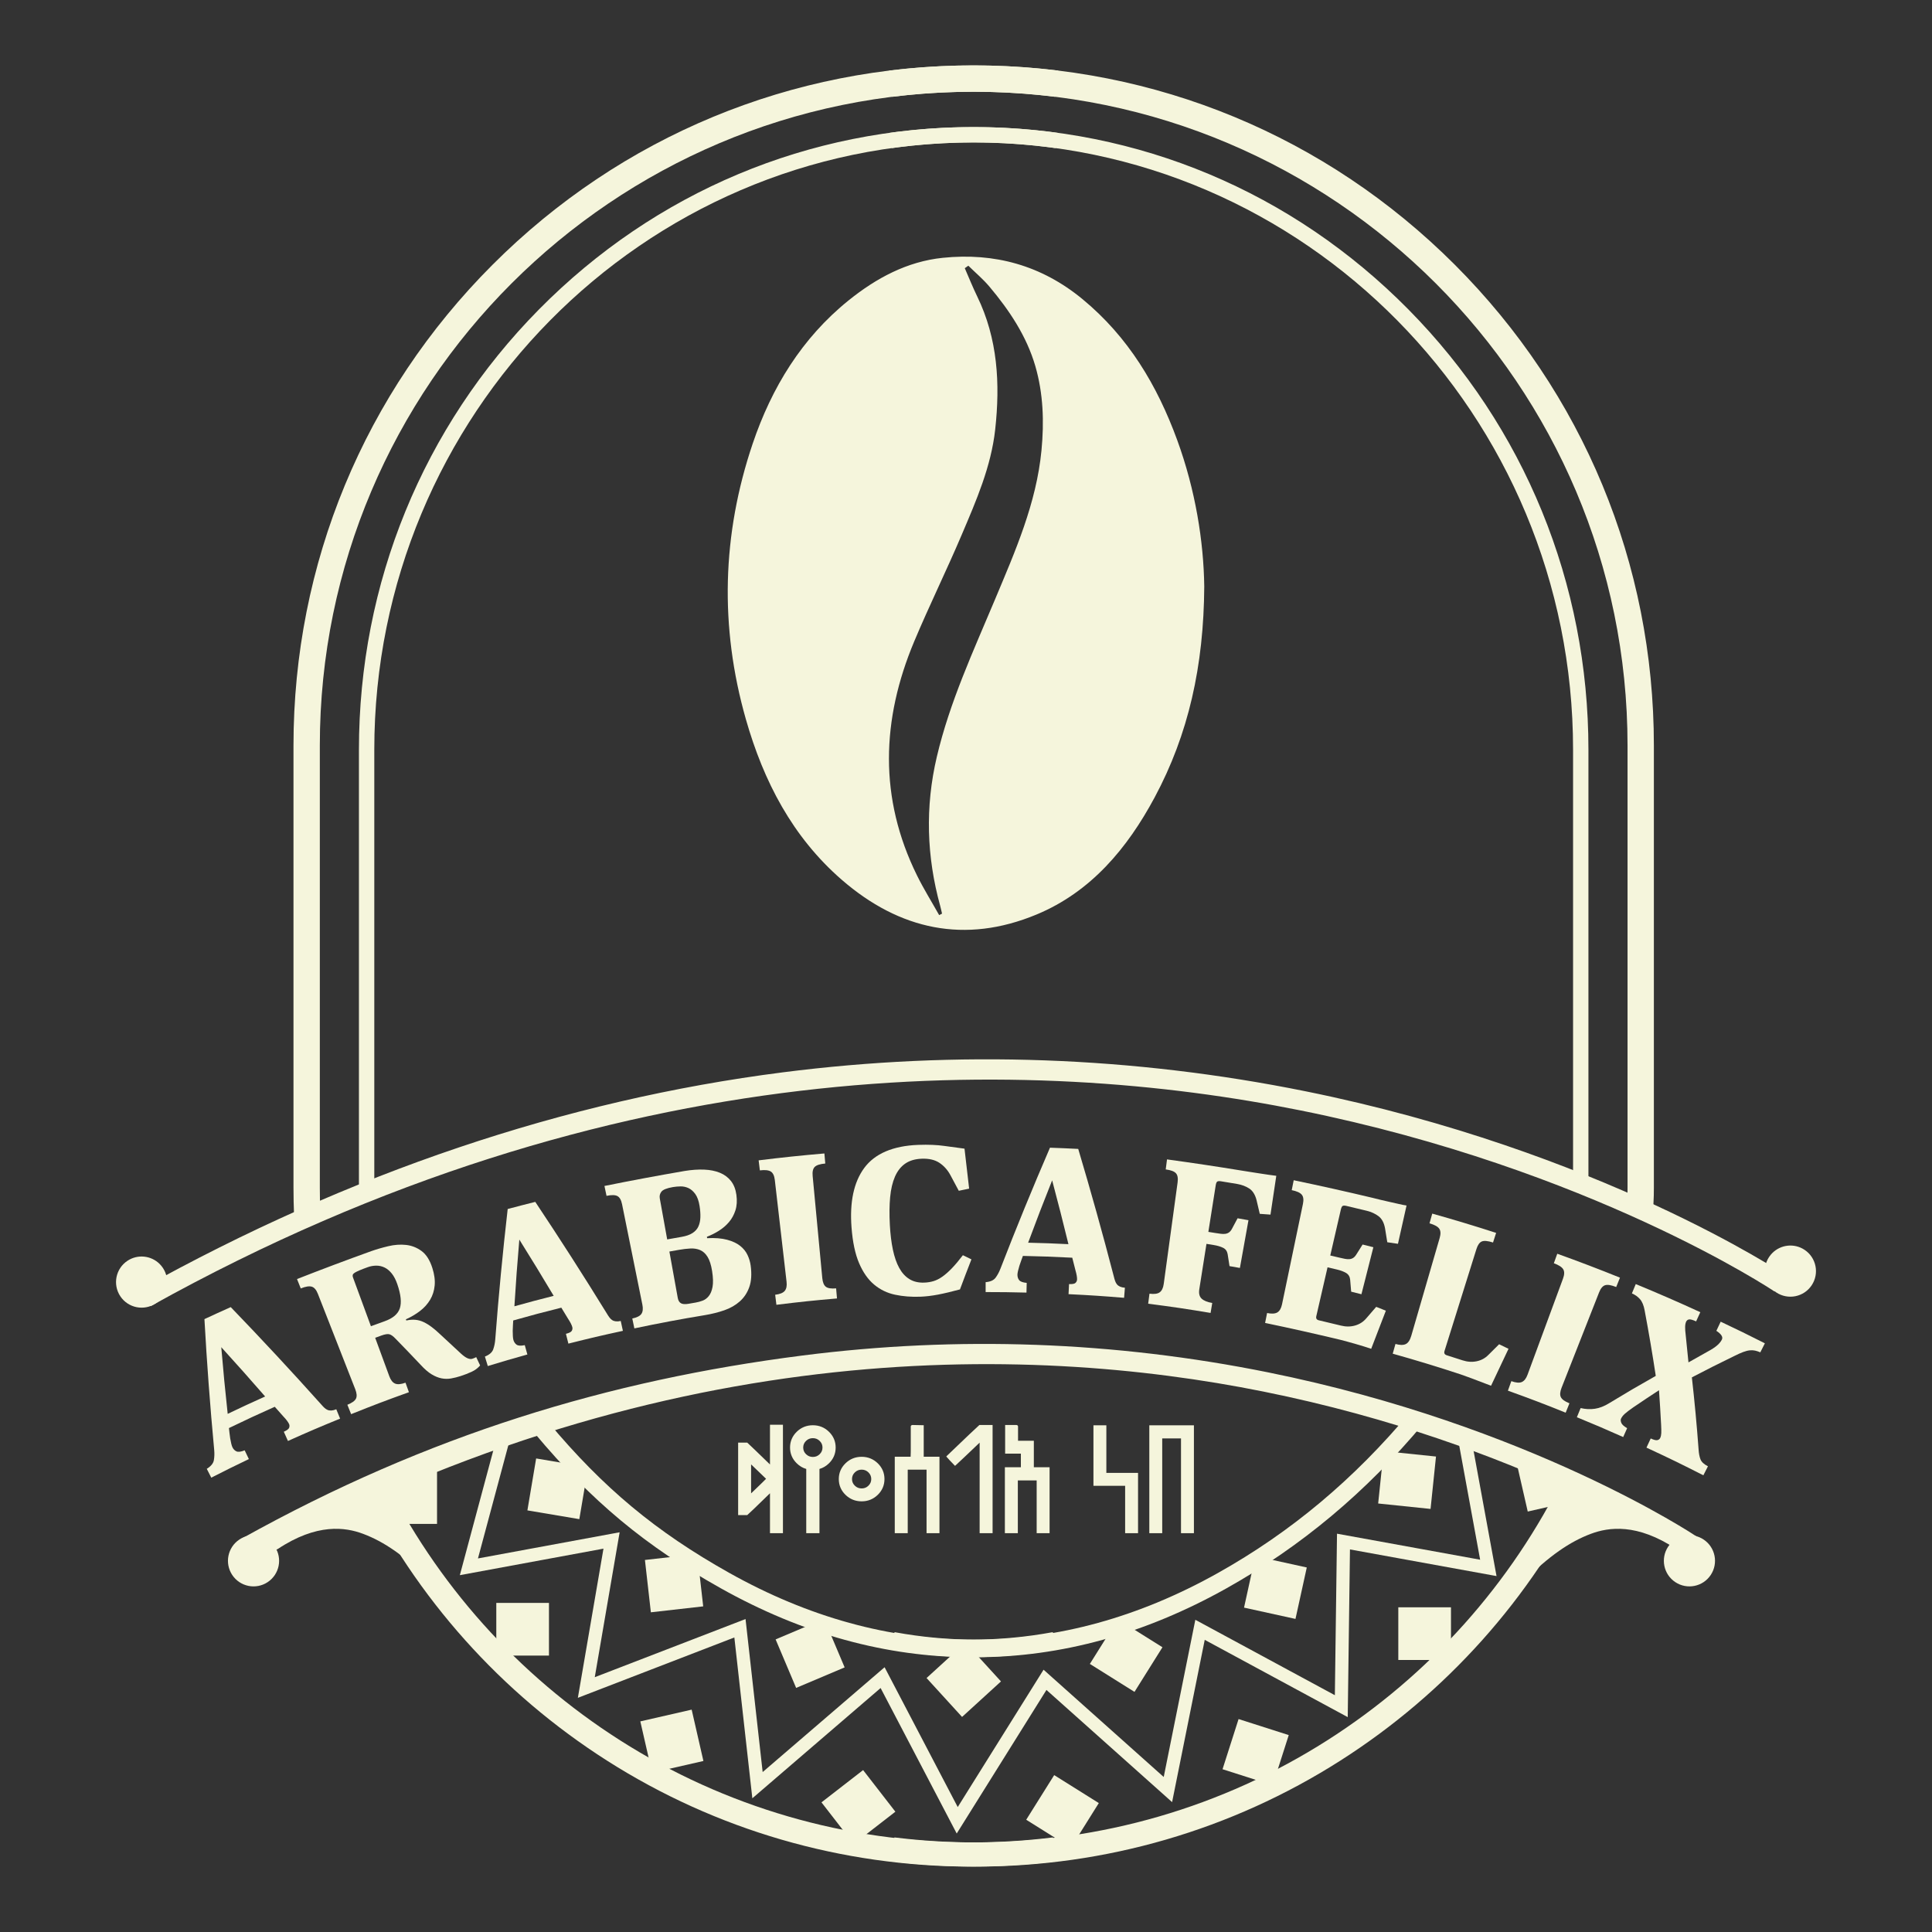<?xml version="1.0" encoding="UTF-8"?>
<svg id="Layer_1" data-name="Layer 1" xmlns="http://www.w3.org/2000/svg" viewBox="0 0 1080 1080">
  <rect x="0" y="0" width="1080" height="1080" fill="#333333" stroke="none"/>
  <defs>
    <style>
      .cls-1 {
        fill: beige;
      }
    </style>
  </defs>
  <polygon class="cls-1" points="534.809 1024.95 492.266 943.617 420.566 1005.255 410.507 915.353 323.031 949.095 337.344 865.705 257.053 880.529 278.807 799.446 285.916 801.353 267.184 871.173 346.383 856.552 332.479 937.561 416.761 905.052 426.332 990.59 494.494 931.996 535.376 1010.154 583.36 933.38 650.528 993.352 668.198 905.475 746.192 947.628 747.396 857.343 827.41 871.891 814.875 803.517 822.116 802.189 836.571 881.037 754.64 866.141 753.391 959.884 673.452 916.682 655.213 1007.401 584.973 944.687 534.809 1024.95"/>
  <path class="cls-1" d="m673.188,327.799c-.271,44.454-8.795,82.674-27.781,118.039-15.221,28.351-35.535,52.74-66.001,65.396-39.901,16.574-76.541,8.604-108.808-19.386-27.622-23.961-43.76-55.11-53.644-89.764-14.761-51.755-13.347-103.39,3.832-154.17,10.556-31.204,27.462-58.944,53.584-79.992,15.421-12.425,32.677-21.743,52.64-23.801,28.987-2.989,55.213,4.222,78.081,23.07,25.604,21.103,41.803,48.188,53.03,78.957,10.161,27.848,14.723,56.508,15.067,81.651Zm-131.888-179.269c-.66.465-1.319.929-1.979,1.393,2.292,5.236,4.407,10.559,6.907,15.694,11.55,23.728,12.907,48.849,10.095,74.465-2.285,20.81-10.626,39.824-18.691,58.805-8.512,20.033-18.151,39.589-26.573,59.658-18.368,43.766-19.823,87.552,1.583,130.89,3.735,7.561,8.218,14.753,12.355,22.116.536-.272,1.072-.545,1.608-.817-.34-1.439-.634-2.891-1.026-4.315-7.615-27.626-8.472-55.361-1.891-83.351,7.219-30.704,20.448-59.154,32.554-88.024,11.305-26.958,23.107-53.688,25.959-83.319,1.537-15.967.995-31.813-3.455-47.102-4.863-16.706-14.472-31.111-25.619-44.365-3.559-4.232-7.862-7.838-11.825-11.731Z"/>
  <g>
    <g>
      <path class="cls-1" d="m431.037,797.054h6.019v59.393h-6.019v-23.166c-8.252,8.063-12.775,12.416-13.57,13.059h-4.231v-39.293h4.231c2.044,1.893,6.567,6.247,13.57,13.06v-23.054Zm-11.782,20.101v19.078c5.886-5.622,9.17-8.819,9.852-9.596-3.01-2.857-6.294-6.019-9.852-9.483Z"/>
      <path class="cls-1" d="m437.67,857.061h-7.246v-22.323c-7.67,7.489-11.786,11.444-12.571,12.079l-.169.137h-5.061v-40.52h5.084l.177.163c1.927,1.785,6.143,5.84,12.54,12.059v-22.215h7.246v60.62Zm-6.019-1.227h4.792v-58.166h-4.792v23.894l-1.041-1.014c-6.779-6.597-11.28-10.929-13.383-12.887h-3.376v38.066h3.392c1.125-.982,5.616-5.311,13.366-12.884l1.042-1.018v24.01Zm-13.009-18.167v-21.966l1.041,1.014c3.573,3.478,6.886,6.667,9.847,9.478l.428.406-.389.443c-.696.792-3.93,3.943-9.889,9.634l-1.037.991Zm1.227-19.061v16.191c4.47-4.274,7.277-7,8.375-8.135-2.558-2.432-5.368-5.135-8.375-8.056Z"/>
    </g>
    <g>
      <path class="cls-1" d="m457.47,820.676v35.772h-6.161v-35.772c-2.063-.492-3.899-1.534-5.508-3.123-2.366-2.309-3.549-5.1-3.549-8.375,0-3.255,1.183-6.043,3.549-8.361,2.366-2.318,5.233-3.478,8.602-3.478,3.35,0,6.208,1.16,8.574,3.478,2.366,2.318,3.549,5.106,3.549,8.361,0,3.274-1.183,6.066-3.549,8.375-1.609,1.59-3.445,2.631-5.508,3.123Zm-3.067-5.622c1.647,0,3.056-.573,4.231-1.718,1.173-1.144,1.76-2.532,1.76-4.159,0-1.609-.587-2.986-1.76-4.131-1.174-1.145-2.584-1.718-4.231-1.718-1.665,0-3.085.573-4.259,1.718s-1.76,2.522-1.76,4.131c0,1.627.587,3.014,1.76,4.159,1.173,1.145,2.593,1.718,4.259,1.718Z"/>
      <path class="cls-1" d="m458.083,857.061h-7.388v-35.911c-1.977-.558-3.767-1.621-5.325-3.162-2.475-2.414-3.731-5.38-3.731-8.811,0-3.412,1.256-6.373,3.733-8.8,2.474-2.424,5.512-3.653,9.032-3.653,3.5,0,6.529,1.229,9.004,3.653,2.477,2.427,3.733,5.388,3.733,8.8,0,3.43-1.256,6.395-3.734,8.813-1.557,1.538-3.346,2.601-5.322,3.159v35.911Zm-6.161-1.227h4.934v-35.642l.471-.113c1.943-.464,3.699-1.46,5.219-2.963,2.235-2.182,3.367-4.851,3.367-7.939,0-3.07-1.132-5.735-3.365-7.923-2.237-2.192-4.977-3.303-8.145-3.303-3.187,0-5.937,1.111-8.173,3.303-2.233,2.187-3.365,4.852-3.365,7.923,0,3.087,1.132,5.758,3.364,7.936,1.523,1.505,3.279,2.502,5.222,2.965l.471.113v35.642Zm2.481-40.166c-1.823,0-3.4-.636-4.687-1.893-1.291-1.258-1.945-2.805-1.945-4.597,0-1.773.654-3.31,1.945-4.569,1.287-1.257,2.864-1.893,4.687-1.893,1.804,0,3.371.636,4.659,1.893,1.291,1.26,1.945,2.798,1.945,4.569,0,1.792-.654,3.339-1.945,4.598-1.287,1.256-2.854,1.892-4.659,1.892Zm0-11.726c-1.513,0-2.766.504-3.83,1.543-1.06,1.035-1.575,2.243-1.575,3.692,0,1.47.515,2.686,1.575,3.719,1.065,1.04,2.317,1.544,3.83,1.544,1.493,0,2.737-.504,3.802-1.543,1.06-1.034,1.575-2.251,1.575-3.72,0-1.45-.515-2.657-1.575-3.692-1.065-1.039-2.309-1.543-3.802-1.543Z"/>
    </g>
    <g>
      <path class="cls-1" d="m481.658,838.646c-3.35,0-6.213-1.154-8.588-3.464-2.376-2.309-3.563-5.1-3.563-8.375s1.187-6.066,3.563-8.375c2.375-2.31,5.238-3.464,8.588-3.464s6.213,1.154,8.588,3.464c2.375,2.309,3.563,5.1,3.563,8.375s-1.188,6.066-3.563,8.375c-2.375,2.31-5.238,3.464-8.588,3.464Zm0-5.99c1.665,0,3.08-.572,4.244-1.717,1.164-1.145,1.746-2.522,1.746-4.131,0-1.627-.582-3.013-1.746-4.159s-2.579-1.718-4.244-1.718c-1.647,0-3.057.573-4.23,1.718-1.174,1.145-1.761,2.532-1.761,4.159,0,1.609.587,2.986,1.761,4.131,1.173,1.145,2.583,1.717,4.23,1.717Z"/>
      <path class="cls-1" d="m481.658,839.26c-3.5,0-6.534-1.223-9.016-3.637-2.487-2.418-3.749-5.383-3.749-8.814s1.262-6.397,3.749-8.814c2.482-2.414,5.515-3.637,9.016-3.637s6.534,1.223,9.016,3.637c2.487,2.418,3.749,5.383,3.749,8.814s-1.262,6.397-3.749,8.814c-2.482,2.414-5.515,3.637-9.016,3.637Zm0-23.677c-3.17,0-5.916,1.107-8.16,3.29-2.241,2.178-3.377,4.848-3.377,7.935s1.136,5.757,3.377,7.935c2.245,2.183,4.99,3.29,8.16,3.29s5.916-1.107,8.16-3.29c2.241-2.178,3.377-4.848,3.377-7.935s-1.136-5.757-3.377-7.935c-2.245-2.183-4.99-3.29-8.16-3.29Zm0,17.686c-1.806,0-3.373-.636-4.658-1.892-1.291-1.259-1.946-2.796-1.946-4.569,0-1.791.655-3.338,1.946-4.598,1.286-1.256,2.853-1.892,4.658-1.892,1.825,0,3.397.637,4.674,1.894,1.28,1.26,1.929,2.806,1.929,4.596,0,1.772-.649,3.308-1.929,4.568-1.277,1.256-2.849,1.893-4.674,1.893Zm0-11.725c-1.494,0-2.738.504-3.802,1.543-1.06,1.035-1.575,2.251-1.575,3.72,0,1.45.515,2.657,1.575,3.692,1.063,1.038,2.306,1.542,3.802,1.542,1.513,0,2.76-.504,3.814-1.541,1.052-1.035,1.563-2.243,1.563-3.694,0-1.469-.511-2.686-1.563-3.721-1.054-1.038-2.302-1.542-3.814-1.542Z"/>
    </g>
    <g>
      <path class="cls-1" d="m510.133,797.197c.814,0,2.687.038,5.622.114v17.63h8.801v41.507h-5.99v-35.516h-11.754v35.516h-6.019v-41.507h8.829c.075-1.571.114-2.726.114-3.464v-14.025c0-.17.132-.255.397-.255Z"/>
      <path class="cls-1" d="m525.169,857.061h-7.217v-35.516h-10.527v35.516h-7.245v-42.734h8.857c.057-1.269.086-2.226.086-2.85v-14.025c0-.432.313-.869,1.011-.869.816,0,2.695.038,5.637.114l.598.016v17.614h8.801v42.734Zm-5.99-1.227h4.764v-40.28h-8.801v-17.646c-2.361-.06-3.958-.092-4.792-.097v13.665c0,.746-.038,1.889-.114,3.494l-.028.584h-8.801v40.28h4.792v-35.516h12.981v35.516Z"/>
    </g>
    <g>
      <path class="cls-1" d="m547.723,797.197h6.53v59.251h-6.019v-51.444c-7.855,7.514-12.634,12.039-14.337,13.571-1.95-1.988-3.313-3.445-4.088-4.372,10.637-10.202,16.609-15.87,17.915-17.006Z"/>
      <path class="cls-1" d="m554.866,857.061h-7.246v-50.622c-7.217,6.9-11.693,11.134-13.313,12.592l-.437.393-.411-.419c-1.982-2.021-3.33-3.462-4.121-4.408l-.368-.44.413-.398c10.582-10.149,16.617-15.877,17.937-17.025l.172-.151h7.373v60.477Zm-6.019-1.227h4.792v-58.024h-5.684c-1.58,1.409-7.396,6.932-17.304,16.433.731.834,1.827,2.001,3.27,3.479,1.995-1.827,6.66-6.248,13.888-13.162l1.038-.992v52.266Z"/>
    </g>
    <g>
      <path class="cls-1" d="m562.486,797.197h5.735c.17.019.255.104.255.255v8.546h8.83v14.819h8.8v35.63h-5.99v-29.497h-11.753v29.497h-6.018v-35.63h8.943v-8.829h-8.801v-14.792Z"/>
      <path class="cls-1" d="m586.72,857.061h-7.217v-29.497h-10.527v29.497h-7.245v-36.857h8.943v-7.602h-8.801v-16.019h6.349c.547.058.869.405.869.869v7.933h8.83v14.819h8.8v36.857Zm-5.99-1.227h4.764v-34.403h-8.8v-14.819h-8.83v-8.805l-4.764.004v13.565h8.801v10.056h-8.943v34.403h4.791v-29.497h12.98v29.497Z"/>
    </g>
    <g>
      <path class="cls-1" d="m611.857,797.367h5.989v26.601h17.716v32.479h-5.99v-26.489h-17.715v-32.592Z"/>
      <path class="cls-1" d="m636.176,857.061h-7.217v-26.489h-17.715v-33.819h7.216v26.601h17.716v33.706Zm-5.99-1.227h4.764v-31.252h-17.716v-26.601h-4.762v31.365h17.715v26.489Z"/>
    </g>
    <g>
      <path class="cls-1" d="m643.087,797.367h23.706v59.081h-5.99v-52.976h-11.726v52.976h-5.989v-59.081Z"/>
      <path class="cls-1" d="m667.406,857.061h-7.217v-52.976h-10.499v52.976h-7.216v-60.307h24.932v60.307Zm-5.99-1.227h4.764v-57.854h-22.479v57.854h4.762v-52.976h12.953v52.976Z"/>
    </g>
  </g>
  <path class="cls-1" d="m543.011,1043.432c-72.417,0-142.825-20.466-203.614-59.185-59.173-37.681-106.719-90.843-137.5-153.737l12.121-5.933c29.688,60.663,75.55,111.941,132.627,148.287,58.619,37.337,126.521,57.072,196.364,57.072,15.246,0,30.581-.944,45.58-2.807l1.663,13.392c-15.548,1.931-31.443,2.91-47.243,2.91Z"/>
  <path class="cls-1" d="m164.394,679.816c-.005-.129-.009-.244-.011-.357-.213-5.226-.322-10.468-.322-15.578v-247.136c0-101.55,39.545-197.021,111.35-268.827,71.805-71.805,167.276-111.35,268.827-111.35,15.839,0,31.759.981,47.32,2.915l-1.816,14.61c-14.961-1.859-30.27-2.802-45.504-2.802-201.512,0-365.454,163.942-365.454,365.455v247.136c0,4.941.105,10.012.313,15.071l.006.22c.008.186.012.346.012.512h-14.722l.002.132Z"/>
  <path class="cls-1" d="m543.011,926.391c-47.339,0-94.475-12.969-140.101-38.549-42.205-23.662-72.323-48.736-103.954-86.546l7.528-6.297c30.81,36.827,60.137,61.245,101.225,84.281,44.142,24.748,89.664,37.296,135.302,37.296,15.128,0,30.445-1.409,45.522-4.189l1.78,9.652c-15.664,2.887-31.578,4.351-47.302,4.351Z"/>
  <path class="cls-1" d="m209.234,663.796h-8.588v-244.711c0-92.954,35.733-180.35,100.616-246.085,64.898-65.752,151.189-101.963,242.976-101.963,15.772,0,31.587,1.089,47.004,3.236l-1.184,8.507c-15.028-2.093-30.444-3.154-45.82-3.154-184.722,0-335.004,152.281-335.004,339.46v244.711Z"/>
  <path class="cls-1" d="m133.819,860.6c5.74-3.811,13.227-2.932,17.943,1.725.688.68,1.317,1.44,1.874,2.277,4.367,6.577,2.575,15.45-4.003,19.817-6.577,4.367-15.45,2.575-19.817-4.003-4.367-6.577-2.575-15.45,4.003-19.817Z"/>
  <path class="cls-1" d="m202.965,857.417c11.715,4.393,23.31,12.268,38.032,26.991l-26.462-54.003-70.459,39.281,11.042-3.681c22.083-14.722,38.032-12.268,47.847-8.588Z"/>
  <path class="cls-1" d="m952.315,860.6c-5.74-3.811-13.227-2.932-17.943,1.725-.688.68-1.317,1.44-1.874,2.277-4.367,6.577-2.575,15.45,4.003,19.817,6.577,4.367,15.45,2.575,19.817-4.003,4.367-6.577,2.575-15.45-4.003-19.817Z"/>
  <path class="cls-1" d="m889.304,857.417c-11.715,4.393-23.31,12.268-38.032,26.991l26.462-54.003,70.459,39.281-11.042-3.681c-22.083-14.722-38.032-12.268-47.847-8.588Z"/>
  <path class="cls-1" d="m545.577,1043.432c-15.8,0-31.696-.979-47.243-2.91l1.663-13.392c14.998,1.863,30.333,2.807,45.58,2.807,69.844,0,137.745-19.735,196.363-57.071,57.077-36.347,102.939-87.624,132.628-148.288l12.122,5.933c-30.782,62.895-78.329,116.057-137.501,153.739-60.788,38.718-131.195,59.184-203.613,59.184Z"/>
  <path class="cls-1" d="m924.202,674.647l-14.71-.601c.06-1.468.113-2.538.156-3.436.108-2.213.157-3.223.157-6.729v-247.136c0-201.513-163.942-365.455-365.454-365.455-15.233,0-30.543.943-45.504,2.802l-1.816-14.61c15.562-1.934,31.482-2.915,47.32-2.915,101.549,0,197.021,39.545,268.827,111.35,71.805,71.805,111.35,167.276,111.35,268.827v247.136c0,3.863-.062,5.135-.174,7.443-.043.871-.093,1.905-.151,3.324Z"/>
  <path class="cls-1" d="m545.577,926.391c-15.724,0-31.638-1.464-47.301-4.351l1.779-9.652c15.078,2.78,30.394,4.189,45.522,4.189,45.637,0,91.158-12.548,135.302-37.296,40.778-22.862,75.933-52.303,107.474-90.005l7.529,6.297c-32.32,38.631-68.367,68.813-110.203,92.269-45.627,25.579-92.764,38.549-140.102,38.549Z"/>
  <path class="cls-1" d="m887.942,663.796h-8.588v-244.711c0-187.179-150.282-339.46-335.003-339.46-15.377,0-30.793,1.061-45.819,3.154l-1.185-8.507c15.418-2.147,31.233-3.236,47.004-3.236,91.787,0,178.078,36.211,242.975,101.963,64.884,65.736,100.616,153.131,100.616,246.085v244.711Z"/>
  <path class="cls-1" d="m71.25,704.789c5.74-3.811,13.227-2.932,17.943,1.725.688.68,1.317,1.44,1.874,2.277,4.367,6.577,2.575,15.45-4.003,19.817-6.577,4.367-15.45,2.575-19.817-4.003-4.367-6.577-2.575-15.45,4.003-19.817Z"/>
  <path class="cls-1" d="m1008.75,698.655c-5.74-3.811-13.227-2.932-17.943,1.725-.688.68-1.317,1.44-1.874,2.277-4.367,6.577-2.575,15.45,4.003,19.817,6.577,4.367,15.45,2.575,19.817-4.003,4.367-6.577,2.575-15.45-4.003-19.817Z"/>
  <path class="cls-1" d="m84.296,730.111l-5.37-9.647c116.354-64.763,237.064-105.484,358.776-121.034,97.405-12.445,195.653-8.883,292.009,10.585,164.123,33.161,267.425,102.099,268.449,102.792l-6.183,9.148c-1.01-.682-102.836-68.556-264.942-101.215-149.466-30.112-382.305-35.582-642.738,109.372Z"/>
  <path class="cls-1" d="m134.154,875.275l1.334-15.404c103.72-57.73,204.621-88.273,313.123-102.135,86.841-11.097,174.426-7.921,260.329,9.436,146.324,29.565,238.449,91.045,239.363,91.663l-6.183,9.148c-.899-.606-91.549-61.023-235.856-90.086-133.038-26.793-340.291-31.649-572.109,97.379Z"/>
  <g>
    <path class="cls-1" d="m190.129,793.013c-11.728,4.795-17.562,7.293-29.165,12.494-.924-2.062-1.387-3.094-2.311-5.156,1.749-.784,2.745-1.534,2.992-2.262.246-.726.232-1.401-.043-2.021-.487-1.101-1.555-2.524-3.207-4.263-1.913-2.167-2.872-3.249-4.796-5.409-10.302,4.604-15.428,6.984-25.625,11.901.107.785.209,1.698.307,2.738.097,1.04.233,2.064.404,3.067.172,1.006.366,1.959.579,2.86.214.9.436,1.59.665,2.063.527,1.084,1.28,1.849,2.253,2.298.974.449,2.504.253,4.59-.581.937,1.957,1.406,2.935,2.343,4.892-8.442,4.043-12.644,6.12-21.009,10.382-1.005-1.973-1.508-2.96-2.514-4.933,2.329-1.441,3.651-3.053,3.962-4.854.311-1.8.373-3.704.184-5.715-2.289-24.356-4.103-48.7-5.458-73.124,5.867-2.731,8.809-4.072,14.708-6.707,17.164,17.789,33.962,35.858,50.45,54.273.672.782,1.295,1.441,1.863,1.979.569.538,1.17.941,1.798,1.21.63.271,1.345.381,2.143.337.798-.045,1.713-.278,2.745-.7.855,2.092,1.283,3.138,2.138,5.23Zm-41.92-12.372c-8.063-9.279-16.242-18.472-24.521-27.56,1.037,12.435,2.236,24.871,3.595,37.275,8.335-3.99,12.521-5.933,20.925-9.715Z"/>
    <path class="cls-1" d="m246.224,746.038c5.118,4.744,8.941,8.324,11.534,10.7,2.591,2.376,4.668,3.32,6.252,2.824.753-.236,1.486-.542,2.197-.921.874,1.858,1.311,2.788,2.182,4.647-1.265,1.497-2.85,2.68-4.752,3.558-1.904.879-3.939,1.666-6.104,2.367-1.868.604-3.68,1.058-5.442,1.362-1.762.302-3.531.277-5.311-.078-1.78-.355-3.616-1.105-5.511-2.25-1.895-1.144-3.922-2.896-6.087-5.257-5.586-5.912-8.408-8.85-14.108-14.69-1.244-1.315-2.356-2.121-3.325-2.413-.969-.292-2.496-.065-4.569.688-1.382.502-2.073.755-3.454,1.263,3.166,8.612,4.749,12.918,7.915,21.53.779,2.12,1.85,3.473,3.205,4.059,1.357.587,3.297.419,5.833-.492.764,2.127,1.146,3.191,1.909,5.318-12.989,4.664-19.452,7.118-32.305,12.268-.84-2.098-1.261-3.147-2.101-5.245,2.582-1.035,4.183-2.17,4.801-3.426.617-1.255.49-3.004-.39-5.249-6.966-17.781-13.932-35.561-20.899-53.342-.879-2.244-2.018-3.579-3.419-3.999-1.401-.419-3.453-.097-6.145.982-.84-2.098-1.26-3.146-2.101-5.244,13.771-5.399,27.553-10.581,41.47-15.593,2.982-1.049,6.186-1.981,9.608-2.789,3.421-.808,6.719-1.037,9.879-.693,3.159.344,6.054,1.482,8.674,3.407,2.62,1.926,4.62,5.084,6.019,9.46,1.147,3.589,1.576,6.851,1.302,9.787-.275,2.937-1.111,5.582-2.504,7.94-1.395,2.358-3.256,4.441-5.589,6.254-2.334,1.815-4.997,3.395-7.995,4.749.088.256.133.385.221.641,1.853-.401,3.563-.527,5.121-.381,1.557.146,3.081.568,4.56,1.264,1.478.696,2.988,1.622,4.525,2.779,1.537,1.157,3.171,2.564,4.901,4.216Zm-24.114-28.143c-.856-2.494-1.9-4.506-3.137-6.032-1.237-1.526-2.58-2.637-4.028-3.329-1.448-.693-2.982-1.037-4.596-1.028-1.612.009-3.183.284-4.7.826-1.918.685-3.484,1.289-4.694,1.808-1.211.519-2.11.968-2.695,1.342-.587.375-.94.765-1.062,1.172-.122.406-.092.857.09,1.351,4.024,10.945,6.035,16.418,10.059,27.363,3.059-1.125,4.59-1.681,7.656-2.779,4.645-1.665,7.478-4.064,8.513-7.254,1.033-3.188.573-7.669-1.407-13.44Z"/>
    <path class="cls-1" d="m348.201,743.95c-12.222,2.654-18.318,4.082-30.468,7.143-.552-2.192-.828-3.288-1.38-5.479,1.831-.461,2.926-1.022,3.288-1.695.361-.671.461-1.336.298-1.995-.289-1.169-1.088-2.757-2.401-4.76-1.496-2.47-2.247-3.703-3.754-6.168-10.787,2.704-16.166,4.134-26.89,7.152-.028.791-.081,1.706-.161,2.746-.08,1.04-.12,2.07-.121,3.087-.001,1.019.027,1.99.084,2.914.057.922.157,1.64.301,2.146.33,1.159.933,2.046,1.803,2.66.871.615,2.389.694,4.554.246.582,2.09.873,3.135,1.455,5.225-8.874,2.472-13.3,3.763-22.127,6.454-.646-2.118-.969-3.178-1.614-5.296,2.5-.999,4.052-2.347,4.655-4.06.603-1.713.982-3.573,1.134-5.582,1.852-24.34,4.167-48.59,6.945-72.841,6.157-1.643,9.241-2.441,15.418-3.987,13.699,20.532,26.997,41.269,39.937,62.286.522.888,1.017,1.645,1.48,2.275.463.629.98,1.132,1.546,1.507.568.377,1.244.612,2.029.709.784.097,1.714.028,2.79-.205.48,2.209.72,3.313,1.199,5.521Zm-38.69-19.567c-6.279-10.551-12.684-21.039-19.202-31.444-1.078,12.41-1.998,24.847-2.756,37.281,8.762-2.438,13.154-3.606,21.958-5.837Z"/>
    <path class="cls-1" d="m419.628,707.435c.645,4.777.384,8.784-.761,12.02-1.145,3.237-2.927,5.921-5.345,8.057-2.418,2.139-5.306,3.785-8.675,4.952-3.369,1.167-7.008,2.072-10.927,2.724-13.142,2.157-26.279,4.628-39.307,7.393-.465-2.212-.697-3.318-1.161-5.53,2.611-.548,4.316-1.415,5.115-2.616.797-1.2.975-2.908.527-5.122-3.787-18.718-7.573-37.435-11.36-56.153-.478-2.362-1.343-3.881-2.593-4.547-1.252-.667-3.285-.714-6.087-.126-.464-2.211-.697-3.317-1.161-5.528,14.915-3.012,29.799-5.795,44.794-8.376,3.921-.644,7.565-.895,10.915-.762,3.351.133,6.299.727,8.83,1.767,2.531,1.04,4.596,2.579,6.187,4.598,1.592,2.02,2.598,4.603,3.03,7.737.452,3.285.264,6.18-.549,8.689-.815,2.511-2.018,4.696-3.611,6.561-1.592,1.866-3.461,3.472-5.609,4.822-2.147,1.352-4.383,2.478-6.714,3.378.049.312.074.469.123.781,4.409-.238,8.132.062,11.162.875,3.027.812,5.458,1.953,7.291,3.409,1.833,1.455,3.203,3.152,4.113,5.08.91,1.927,1.498,3.901,1.771,5.918Zm-28.557-33.261c-.462-2.901-1.259-5.138-2.399-6.711-1.139-1.571-2.421-2.682-3.842-3.327-1.42-.645-2.897-.955-4.423-.927-1.527.027-2.954.156-4.276.383-3.393.584-5.522,1.444-6.387,2.556-.867,1.112-1.169,2.373-.914,3.781,1.655,9.162,2.483,13.744,4.138,22.906,3.23-.583,4.846-.868,8.08-1.425,2.493-.429,4.506-1.127,6.042-2.108,1.534-.979,2.64-2.209,3.314-3.691.673-1.481,1.046-3.182,1.114-5.101.069-1.917-.078-4.03-.446-6.337Zm7.008,36.416c-.552-3.497-1.4-6.167-2.548-8.006-1.148-1.838-2.538-3.103-4.165-3.792-1.629-.689-3.443-.983-5.437-.876-1.995.107-4.113.354-6.348.745-2.156.377-3.234.569-5.388.958,1.872,10.364,2.808,15.546,4.68,25.91.268,1.484.869,2.483,1.802,3.005.933.522,2.326.617,4.183.293,1.625-.284,2.438-.425,4.064-.702,1.238-.211,2.513-.558,3.827-1.045,1.312-.485,2.467-1.341,3.463-2.572.996-1.23,1.699-2.944,2.11-5.146.41-2.2.332-5.124-.243-8.77Z"/>
    <path class="cls-1" d="m467.885,725.84c-13.566,1.177-20.342,1.887-33.869,3.55-.276-2.243-.414-3.365-.69-5.608,2.64-.325,4.426-1.046,5.358-2.179.932-1.132,1.272-2.821,1.013-5.065-2.19-18.971-4.379-37.941-6.569-56.912-.276-2.394-1.028-3.977-2.257-4.743-1.229-.766-3.265-.983-6.098-.635-.276-2.243-.414-3.364-.69-5.607,12.218-1.525,24.496-2.812,36.764-3.853.195,2.251.293,3.377.489,5.628-2.927.254-4.892.891-5.892,1.891-1.002,1-1.387,2.703-1.16,5.102,1.794,19.012,3.588,38.024,5.382,57.036.227,2.4.892,4.02,1.993,4.864,1.1.844,3.01,1.139,5.737.902.196,2.252.293,3.377.489,5.629Z"/>
    <path class="cls-1" d="m514.478,724.868c-5.036.19-9.743-.18-14.147-1.117-4.405-.937-8.294-2.816-11.689-5.655-3.396-2.839-6.192-6.815-8.39-11.941-2.198-5.127-3.629-11.817-4.25-20.082-1.061-14.122,1.241-25.208,7.121-33.181,5.881-7.974,16.052-12.395,30.313-12.902,5.569-.198,10.412.013,14.518.602,4.103.589,7.84,1.099,11.213,1.515,1.055,8.938,1.573,13.408,2.587,22.349-2.319.471-3.478.711-5.792,1.195-1.877-3.544-2.823-5.314-4.732-8.85-1.548-2.834-3.577-5.093-6.082-6.763-2.507-1.672-5.782-2.45-9.801-2.314-3.769.128-6.88,1.045-9.318,2.734-2.438,1.688-4.351,4.117-5.733,7.277-1.384,3.162-2.281,7-2.703,11.508-.422,4.511-.472,9.662-.163,15.454.277,5.19.847,9.819,1.699,13.884.852,4.066,2.04,7.476,3.557,10.229,1.516,2.752,3.423,4.831,5.719,6.239,2.296,1.409,5.036,2.05,8.239,1.938,1.875-.066,3.624-.348,5.253-.848,1.628-.5,3.267-1.335,4.925-2.506,1.657-1.171,3.41-2.717,5.263-4.635,1.854-1.918,3.906-4.362,6.172-7.329,1.916.926,2.872,1.391,4.778,2.326-2.61,6.709-3.892,10.068-6.411,16.794-4.728,1.273-8.819,2.251-12.293,2.911-3.474.659-6.757,1.05-9.854,1.167Z"/>
    <path class="cls-1" d="m628.369,725.486c-12.408-1.022-18.619-1.431-31.048-2.046.112-2.257.168-3.386.28-5.643,1.872.093,3.076-.125,3.615-.663.537-.536.826-1.144.862-1.821.065-1.203-.234-2.954-.899-5.253-.705-2.798-1.06-4.197-1.777-6.994-11.031-.558-16.55-.759-27.59-1.004-.254.748-.57,1.608-.947,2.579-.377.971-.713,1.946-1.008,2.917-.296.974-.552,1.912-.765,2.811-.214.898-.327,1.614-.337,2.14-.023,1.205.293,2.229.939,3.07.646.841,2.062,1.361,4.244,1.565-.054,2.169-.081,3.253-.134,5.422-9.13-.226-13.697-.284-22.829-.292.002-2.215.003-3.322.004-5.536,2.654-.224,4.515-1.06,5.582-2.522,1.067-1.462,1.964-3.13,2.689-5.007,8.803-22.739,18.024-45.256,27.692-67.639,6.319.225,9.478.361,15.794.682,7.054,23.634,13.674,47.347,19.875,71.219.239,1.001.491,1.871.748,2.607.257.737.604,1.368,1.034,1.892.43.524,1.006.948,1.725,1.269.719.321,1.623.526,2.716.616-.186,2.252-.278,3.379-.464,5.631Zm-31.105-29.992c-2.9-11.922-5.937-23.822-9.105-35.676-4.623,11.555-9.101,23.182-13.424,34.853,9.014.226,13.521.39,22.529.823Z"/>
    <path class="cls-1" d="m710.207,678.978c-2.396-.182-3.594-.269-5.988-.437-.703-3.026-1.059-4.539-1.779-7.564-.787-3.13-2.157-5.329-4.106-6.591-1.948-1.263-4.21-2.115-6.774-2.55-3.624-.615-5.438-.914-9.066-1.495-.913-.146-1.579-.098-1.998.139-.42.238-.723.955-.911,2.144-1.643,10.402-2.464,15.603-4.106,26.006,1.643.259,2.464.391,4.106.657,1.045.169,2.014.31,2.906.418.889.108,1.717.114,2.479.012.76-.101,1.446-.367,2.059-.799.611-.43,1.16-1.101,1.649-2.012,1.25-2.354,1.877-3.53,3.137-5.881,2.436.422,3.653.636,6.087,1.073-1.917,10.677-2.875,16.015-4.791,26.692-2.321-.416-3.481-.621-5.804-1.023-.414-2.686-.624-4.029-1.049-6.715-.29-1.654-1.137-2.831-2.538-3.524-1.403-.694-3.144-1.212-5.221-1.549-1.631-.264-2.446-.395-4.078-.652-1.6,10.135-2.401,15.202-4.001,25.337-.376,2.382.062,4.146,1.307,5.299,1.246,1.153,3.217,1.947,5.925,2.399-.372,2.229-.558,3.344-.93,5.573-13.924-2.322-20.904-3.353-34.886-5.156.289-2.241.434-3.362.723-5.604,2.638.34,4.548.084,5.733-.783,1.185-.866,1.933-2.418,2.239-4.656,2.584-18.921,5.169-37.842,7.754-56.763.326-2.388.01-4.107-.949-5.146-.96-1.041-2.858-1.754-5.69-2.119.289-2.241.434-3.361.723-5.603,14.004,1.909,27.922,3.995,41.87,6.277,1.167.2,2.607.429,4.322.691,1.714.263,3.492.54,5.331.833,1.836.293,3.595.56,5.275.795,1.678.237,3.105.429,4.286.576-1.291,8.68-1.94,13.02-3.246,21.698Z"/>
    <path class="cls-1" d="m774.707,732.678c-3.303,8.518-4.944,12.78-8.204,21.312-1.114-.377-2.419-.803-3.911-1.273-1.496-.472-3.052-.938-4.67-1.394-1.619-.458-3.183-.895-4.69-1.314-1.508-.421-2.83-.769-3.969-1.052-13.998-3.355-27.973-6.488-42.064-9.428.444-2.216.666-3.324,1.111-5.54,2.614.524,4.543.403,5.788-.379,1.246-.78,2.101-2.276,2.561-4.488,3.895-18.695,7.789-37.391,11.684-56.086.491-2.359.276-4.099-.654-5.213s-2.801-1.963-5.606-2.525c.444-2.216.666-3.323,1.111-5.539,14.754,3.074,29.392,6.343,44.053,9.836,1.154.284,2.553.631,4.201,1.044,1.647.413,3.345.803,5.09,1.173,1.744.37,3.467.757,5.161,1.162,1.693.404,3.218.712,4.572.915-1.913,8.565-2.873,12.847-4.801,21.408-2.385-.357-3.578-.532-5.963-.874-.487-3.07-.735-4.605-1.24-7.676-.565-3.18-1.78-5.474-3.639-6.876-1.859-1.402-4.061-2.417-6.596-3.038-4.565-1.118-6.85-1.664-11.424-2.729-.904-.21-1.574-.209-2.009-.002-.436.208-.79.901-1.06,2.075-2.363,10.263-3.545,15.394-5.907,25.657,2.104.484,3.155.729,5.257,1.225,1.033.244,1.993.454,2.878.626.882.172,1.71.236,2.48.189.768-.046,1.473-.262,2.117-.649.641-.385,1.239-1.015,1.792-1.889,1.416-2.259,2.127-3.387,3.553-5.641,2.408.596,3.612.897,6.017,1.508-2.669,10.514-4.004,15.771-6.673,26.285-2.294-.582-3.442-.87-5.738-1.438-.225-2.709-.34-4.064-.576-6.774-.174-1.671-.939-2.906-2.292-3.698-1.356-.792-3.061-1.434-5.116-1.919-2.088-.492-3.132-.736-5.221-1.217-2.515,10.924-3.773,16.386-6.288,27.309-.287,1.248.182,2.012,1.41,2.298,4.972,1.155,7.455,1.749,12.415,2.971,2.756.679,5.38.659,7.888-.062,2.509-.721,4.594-2.067,6.262-4.047,2.194-2.558,3.296-3.833,5.512-6.38,2.162.852,3.242,1.281,5.398,2.146Z"/>
    <path class="cls-1" d="m843.267,753.993c-3.927,8.249-5.88,12.378-9.764,20.645-.818-.285-1.956-.722-3.418-1.305-1.463-.584-3.009-1.171-4.633-1.762-1.626-.592-3.23-1.191-4.809-1.795-1.581-.606-2.931-1.09-4.051-1.457-12.578-4.155-25.295-8.032-38.051-11.601.614-2.175.92-3.263,1.534-5.438,2.427.685,4.324.722,5.695.098,1.369-.623,2.426-2.198,3.162-4.733,5.282-18.195,10.564-36.389,15.846-54.584.672-2.314.588-4.066-.258-5.251-.846-1.185-2.655-2.177-5.42-2.957.614-2.175.92-3.262,1.534-5.437,11.962,3.351,23.888,6.949,35.707,10.775-.692,2.151-1.038,3.227-1.729,5.378-2.906-.935-5.005-1.121-6.286-.577-1.281.544-2.279,1.97-2.999,4.269-5.945,18.978-11.889,37.957-17.834,56.935-.383,1.222.029,2.022,1.237,2.403,3.533,1.115,5.298,1.681,8.823,2.83,2.712.884,5.343,1.062,7.908.531,2.566-.531,4.753-1.716,6.567-3.567,2.384-2.386,3.581-3.576,5.985-5.95,2.105,1.013,3.156,1.523,5.255,2.548Z"/>
    <path class="cls-1" d="m875.221,789.697c-12.848-5.169-19.309-7.631-32.293-12.314.767-2.126,1.15-3.189,1.917-5.315,2.533.914,4.476,1.085,5.833.5,1.357-.584,2.429-1.935,3.211-4.054,6.614-17.915,13.227-35.83,19.84-53.745.835-2.261.873-4.015.107-5.259-.766-1.244-2.51-2.366-5.228-3.347.766-2.126,1.15-3.188,1.916-5.314,11.762,4.217,23.47,8.681,35.053,13.367-.843,2.096-1.265,3.145-2.108,5.241-2.772-1.115-4.844-1.446-6.204-1.014-1.362.433-2.483,1.775-3.365,4.018-6.991,17.771-13.981,35.542-20.972,53.313-.883,2.244-1.012,3.993-.397,5.249.615,1.255,2.214,2.394,4.797,3.433-.843,2.097-1.265,3.145-2.108,5.242Z"/>
    <path class="cls-1" d="m952.187,824.705c-12.633-6.437-18.996-9.53-31.801-15.468.951-2.05,1.426-3.076,2.376-5.126,1.741.807,2.986,1.12,3.736.931.75-.189,1.272-.588,1.56-1.202.352-.75.555-1.654.606-2.711.051-1.055.024-2.609-.091-4.658-.41-7.721-.647-11.588-1.184-19.33-5.776,3.778-8.642,5.687-14.329,9.543-2.172,1.508-3.762,2.722-4.775,3.634-1.015.911-1.734,1.852-2.157,2.817-.243.553-.176,1.302.193,2.245.37.945,1.456,1.938,3.26,2.989-.883,1.982-1.324,2.973-2.207,4.954-10.306-4.592-15.485-6.808-25.89-11.08.841-2.049,1.261-3.073,2.102-5.122,2.747.638,5.41.768,7.995.383,2.584-.385,5.241-1.427,7.979-3.125,10.268-6.229,15.474-9.28,26.026-15.244-1.848-12.237-3.928-24.466-6.226-36.627-.496-2.747-1.355-4.827-2.57-6.235-1.215-1.407-2.732-2.49-4.547-3.24.862-2.089,1.294-3.133,2.156-5.221,12.127,4.981,24.184,10.231,36.091,15.718-.941,2.054-1.412,3.081-2.353,5.136-1.95-.894-3.293-1.253-4.024-1.089-.733.164-1.254.591-1.565,1.276-.342.756-.524,1.729-.547,2.915-.024,1.188.078,2.663.305,4.422.664,6.164.976,9.243,1.558,15.396,4.234-2.417,6.363-3.615,10.641-5.989,2.389-1.284,4.204-2.464,5.431-3.547,1.226-1.083,2.103-2.166,2.624-3.255.683-1.427-.348-3.052-3.104-4.857.966-2.043,1.449-3.064,2.416-5.106,9.929,4.697,14.87,7.116,24.702,12.091-1.02,2.016-1.53,3.024-2.551,5.04-1.035-.438-2.005-.759-2.915-.962-.909-.204-1.894-.255-2.954-.152-1.06.102-2.297.414-3.701.935-1.406.522-3.124,1.291-5.145,2.312-9.521,4.64-14.231,7.014-23.546,11.867,1.515,13.376,2.769,26.814,3.753,40.239.138,2.259.492,4.12,1.059,5.583.567,1.463,1.96,2.756,4.178,3.887-1.026,2.014-1.539,3.021-2.565,5.034Z"/>
  </g>
  <rect class="cls-1" x="277.432" y="896.038" width="29.443" height="29.443" transform="translate(1202.913 618.606) rotate(90)"/>
  <rect class="cls-1" x="214.863" y="822.427" width="29.443" height="29.443" transform="translate(1066.733 607.564) rotate(90)"/>
  <rect class="cls-1" x="362.085" y="870.274" width="29.443" height="29.443" transform="translate(1213.708 410.869) rotate(83.53)"/>
  <rect class="cls-1" x="360.853" y="958.609" width="29.443" height="29.443" transform="translate(1240.687 390.227) rotate(77.119)"/>
  <rect class="cls-1" x="438.145" y="909.535" width="29.443" height="29.443" transform="translate(1127.705 147.127) rotate(67.074)"/>
  <rect class="cls-1" x="524.024" y="924.257" width="29.443" height="29.443" transform="translate(869.085 -91.945) rotate(47.612)"/>
  <rect class="cls-1" x="465.136" y="995.415" width="29.443" height="29.443" transform="translate(984.184 11.992) rotate(52.215)"/>
  <rect class="cls-1" x="579.233" y="997.868" width="29.443" height="29.443" transform="translate(628.396 -160.838) rotate(32.076)"/>
  <rect class="cls-1" x="614.812" y="910.762" width="29.443" height="29.443" transform="translate(587.57 -193.029) rotate(32.076)"/>
  <rect class="cls-1" x="687.196" y="964.743" width="29.443" height="29.443" transform="translate(331.512 -167.2) rotate(17.725)"/>
  <rect class="cls-1" x="698.237" y="872.73" width="29.443" height="29.443" transform="translate(207.059 -132.326) rotate(12.392)"/>
  <rect class="cls-1" x="781.663" y="898.493" width="29.443" height="29.443"/>
  <polygon class="cls-1" points="882.721 838.404 854.019 844.968 847.456 816.266 870.023 818.802 882.721 838.404"/>
  <rect class="cls-1" x="771.848" y="812.614" width="29.443" height="29.443" transform="translate(89.572 -76.75) rotate(5.923)"/>
  <rect class="cls-1" x="297.057" y="817.521" width="29.443" height="29.443" transform="translate(1184.262 663.111) rotate(99.566)"/>
</svg>